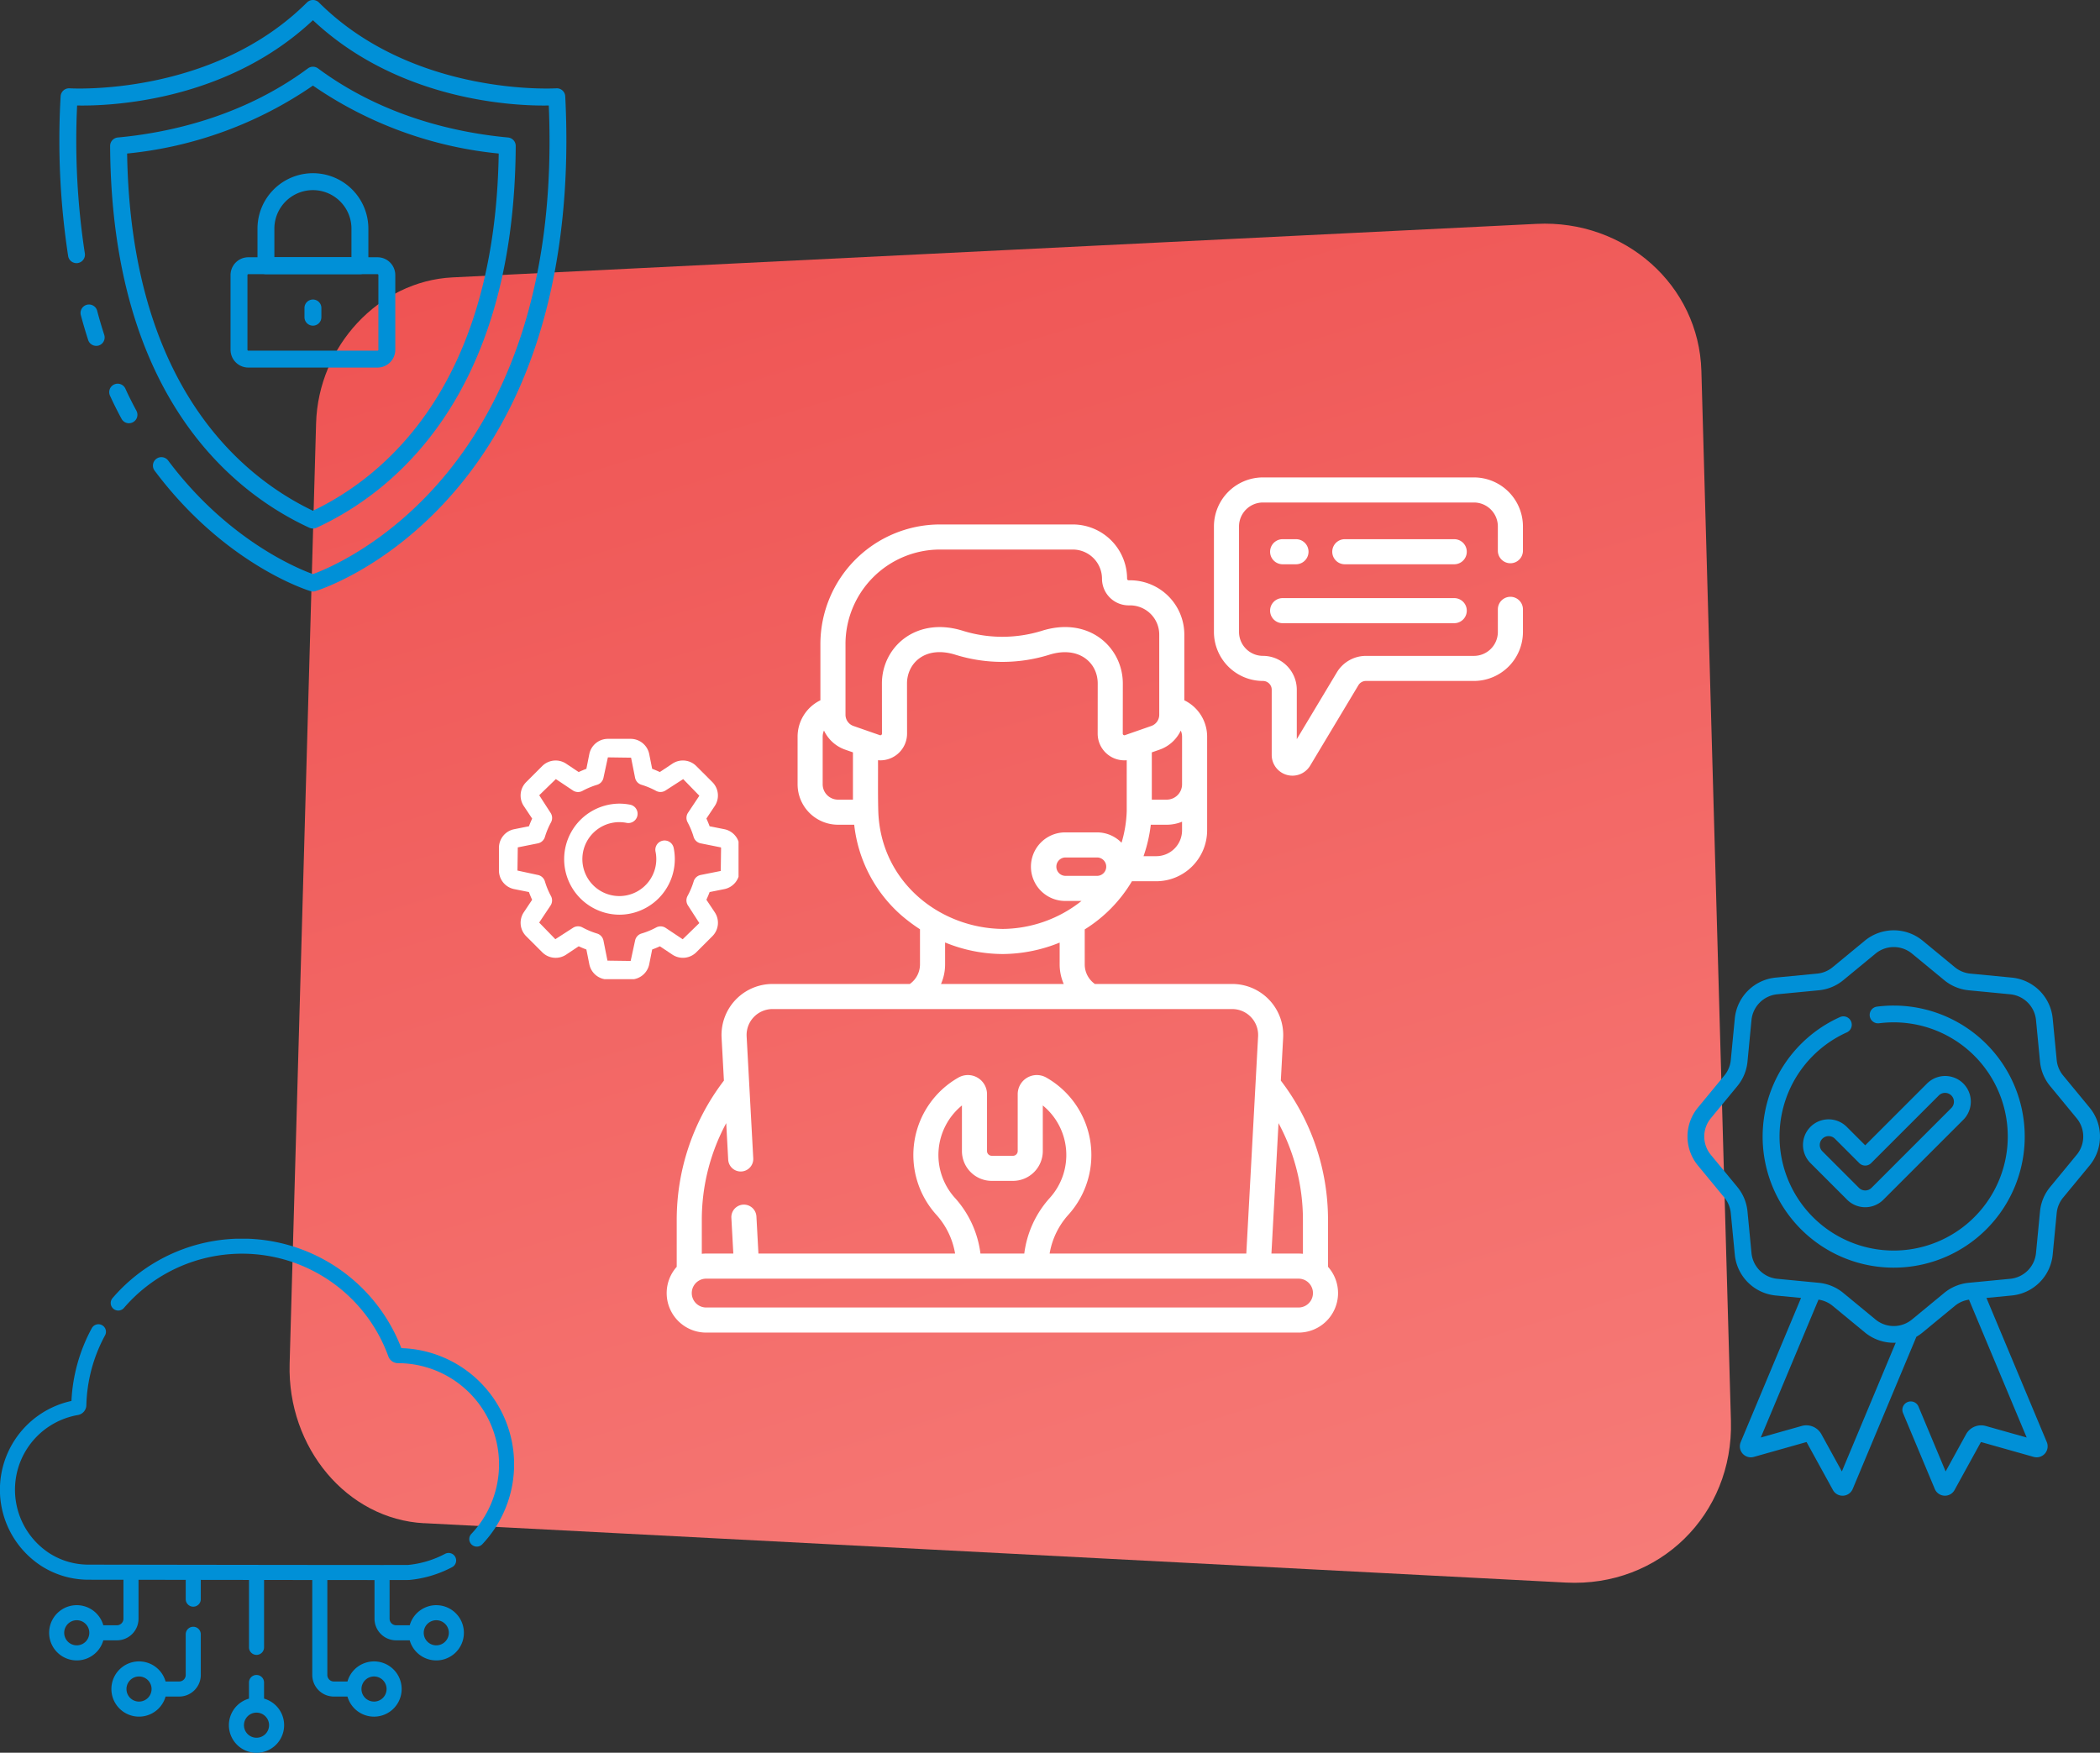 <svg id="illustration-home" xmlns="http://www.w3.org/2000/svg" xmlns:xlink="http://www.w3.org/1999/xlink" width="645.461" height="538.746" viewBox="0 0 645.461 538.746">
  <rect x="0" y="0" width="645.461" height="538.746" fill="#333333" stroke="none"/>
  <defs>
    <linearGradient id="linear-gradient" x1="0.857" y1="1.646" x2="-0.217" y2="-1.77" gradientUnits="objectBoundingBox">
      <stop offset="0" stop-color="#fa908b"/>
      <stop offset="1" stop-color="#e31519"/>
    </linearGradient>
    <clipPath id="clip-path">
      <rect id="Rectangle_1701" data-name="Rectangle 1701" width="126.787" height="173.792" fill="#0090d7"/>
    </clipPath>
    <clipPath id="clip-path-2">
      <rect id="Rectangle_1705" data-name="Rectangle 1705" width="155.84" height="181.808" fill="#0090d7"/>
    </clipPath>
    <clipPath id="clip-path-3">
      <rect id="Rectangle_1706" data-name="Rectangle 1706" width="158" height="158" fill="#0090d7"/>
    </clipPath>
    <clipPath id="clip-path-4">
      <rect id="Rectangle_1702" data-name="Rectangle 1702" width="263.183" height="262.86" fill="#fff"/>
    </clipPath>
    <clipPath id="clip-path-5">
      <rect id="Rectangle_1707" data-name="Rectangle 1707" width="74" height="74" transform="translate(-0.312 -0.081)" fill="#fff"/>
    </clipPath>
  </defs>
  <path id="Tracé_2191" data-name="Tracé 2191" d="M384.307,983.084l350.934,18.258c28.655,1.491,51.522-20.853,50.709-49.721L776.869,628.9c-.736-26.371-23.564-46.527-50.651-45.19L392.981,600.164c-22.6,1.123-41.241,21.143-41.9,44.881l-8.132,289.092c-.716,25.751,17.658,47.727,41.338,48.966Z" transform="translate(-253.929 -514.898)" fill="url(#linear-gradient)"/>
  <g id="Groupe_2035" data-name="Groupe 2035" transform="translate(-246.326 430.954)">
    <g id="Groupe_2034" data-name="Groupe 2034" transform="translate(765 -145)">
      <g id="Groupe_2019" data-name="Groupe 2019" clip-path="url(#clip-path)">
        <path id="Tracé_2192" data-name="Tracé 2192" d="M123.606,54.516l-8.16-9.9a8.755,8.755,0,0,1-1.969-4.754l-1.23-12.77A13.981,13.981,0,0,0,99.693,14.538l-12.77-1.229a8.776,8.776,0,0,1-4.755-1.969l-9.9-8.161a13.982,13.982,0,0,0-17.753,0l-9.9,8.161a8.768,8.768,0,0,1-4.755,1.969l-12.77,1.229A13.982,13.982,0,0,0,14.538,27.092l-1.229,12.77a8.775,8.775,0,0,1-1.969,4.754l-8.161,9.9a13.981,13.981,0,0,0,0,17.753l8.161,9.9a8.776,8.776,0,0,1,1.969,4.755l1.229,12.77a13.982,13.982,0,0,0,12.554,12.554L34.9,113,16.352,157.315a3.378,3.378,0,0,0,4.035,4.551l16.09-4.543a.146.146,0,0,1,.17.068L44.7,172.042a3.347,3.347,0,0,0,2.953,1.749c.058,0,.117,0,.176,0a3.363,3.363,0,0,0,2.946-2.068l19.58-46.792a13.917,13.917,0,0,0,1.91-1.321l9.9-8.16a8.753,8.753,0,0,1,4.353-1.916l17.734,42.375-12.55-3.543a5.281,5.281,0,0,0-6.083,2.544L79.34,166.333l-8.326-19.9a2.577,2.577,0,1,0-4.754,1.989l9.752,23.306a3.357,3.357,0,0,0,2.941,2.055c.06,0,.118.005.176.005a3.349,3.349,0,0,0,2.953-1.75l8.056-14.649a.15.15,0,0,1,.17-.07l16.088,4.543a3.378,3.378,0,0,0,4.036-4.553L91.887,113l7.806-.752a13.979,13.979,0,0,0,12.554-12.553l1.23-12.771a8.752,8.752,0,0,1,1.969-4.753l8.16-9.9a13.978,13.978,0,0,0,0-17.753M47.446,166.333,41.161,154.9a5.28,5.28,0,0,0-6.083-2.542L22.53,155.9l17.733-42.374a8.765,8.765,0,0,1,4.354,1.914l9.9,8.161a13.929,13.929,0,0,0,8.877,3.18c.2,0,.4-.005.607-.015ZM119.63,68.991l-8.16,9.9a13.9,13.9,0,0,0-3.124,7.538L107.117,99.2a8.816,8.816,0,0,1-7.917,7.917L87.983,108.2c-.044,0-.089.007-.133.013l-1.42.136a13.9,13.9,0,0,0-7.539,3.123l-9.9,8.16a8.815,8.815,0,0,1-11.2,0l-9.9-8.16a13.9,13.9,0,0,0-7.539-3.123l-1.427-.138c-.04-.005-.078-.008-.118-.011l-11.225-1.082A8.816,8.816,0,0,1,19.67,99.2L18.441,86.43a13.9,13.9,0,0,0-3.124-7.539l-8.16-9.9a8.816,8.816,0,0,1,0-11.2l8.16-9.9a13.9,13.9,0,0,0,3.124-7.539l1.229-12.77a8.817,8.817,0,0,1,7.917-7.917l12.77-1.229A13.9,13.9,0,0,0,47.9,15.317l9.9-8.16a8.814,8.814,0,0,1,11.2,0l9.9,8.16a13.891,13.891,0,0,0,7.539,3.122L99.2,19.668a8.817,8.817,0,0,1,7.917,7.917l1.229,12.77a13.9,13.9,0,0,0,3.124,7.539l8.16,9.9a8.82,8.82,0,0,1,0,11.2" transform="translate(0 0)" fill="#0090d7"/>
        <path id="Tracé_2193" data-name="Tracé 2193" d="M108.415,68.155a40.632,40.632,0,0,0-5.15.326,2.577,2.577,0,0,0,.654,5.113,35.544,35.544,0,0,1,4.5-.285A35.074,35.074,0,1,1,94.05,76.372a2.577,2.577,0,0,0-2.111-4.7,40.279,40.279,0,1,0,16.476-3.515" transform="translate(-45.021 -45.021)" fill="#0090d7"/>
        <path id="Tracé_2194" data-name="Tracé 2194" d="M106.874,147.566a7.89,7.89,0,0,0,0,11.144l11.256,11.257a7.884,7.884,0,0,0,11.146,0L153.846,145.4A7.881,7.881,0,0,0,142.7,134.249l-19,19-5.684-5.683a7.89,7.89,0,0,0-11.144,0M123.7,159.471a2.576,2.576,0,0,0,1.822-.756l20.821-20.821a2.727,2.727,0,0,1,3.856,3.856l-24.571,24.572a2.728,2.728,0,0,1-3.856,0l-11.257-11.256a2.727,2.727,0,0,1,3.856-3.857l7.506,7.506a2.577,2.577,0,0,0,1.823.756" transform="translate(-69.075 -87.158)" fill="#0090d7"/>
      </g>
    </g>
  </g>
  <g id="Groupe_2037" data-name="Groupe 2037" transform="translate(18.246)">
    <g id="Groupe_2036" data-name="Groupe 2036" clip-path="url(#clip-path-2)">
      <path id="Tracé_2210" data-name="Tracé 2210" d="M46.972,326.493a2.6,2.6,0,0,1-2.291-1.371c-1.4-2.6-2.512-4.834-3.5-7.013a2.6,2.6,0,1,1,4.727-2.156c.943,2.078,2.011,4.2,3.353,6.706a2.6,2.6,0,0,1-2.286,3.826Z" transform="translate(-25.573 -196.397)" fill="#0090d7"/>
      <path id="Tracé_2211" data-name="Tracé 2211" d="M77.94,181.808a2.551,2.551,0,0,1-.753-.112c-1.07-.324-26.412-8.267-47.975-37.113a2.6,2.6,0,0,1,4.156-3.117c18.462,24.7,40.256,33.453,44.573,35,8.052-2.914,77.244-31.4,72.486-144.042-10.038.195-45.814-1.158-72.486-26.214C51.271,31.263,15.521,32.619,5.457,32.424A228.265,228.265,0,0,0,7.812,77.765a2.6,2.6,0,1,1-5.13.821A235.531,235.531,0,0,1,.389,29.606a2.6,2.6,0,0,1,2.728-2.459l.041,0c.431.029,43.91,2.571,72.948-26.391a2.6,2.6,0,0,1,3.668,0c29.035,28.96,72.519,26.412,72.948,26.391a2.6,2.6,0,0,1,2.766,2.416l0,.038c1.862,36.079-2.823,86.776-35.734,123.416-19.791,22.051-40.2,28.417-41.063,28.677A2.564,2.564,0,0,1,77.94,181.808Z" transform="translate(0)" fill="#0090d7"/>
      <path id="Tracé_2212" data-name="Tracé 2212" d="M22.2,262.237a2.6,2.6,0,0,1-2.47-1.795c-.779-2.413-1.535-4.953-2.223-7.532a2.6,2.6,0,1,1,5.02-1.335c.662,2.5,1.384,4.935,2.143,7.272A2.6,2.6,0,0,1,23,262.123h0A2.555,2.555,0,0,1,22.2,262.237Z" transform="translate(-10.877 -155.93)" fill="#0090d7"/>
      <path id="Tracé_2213" data-name="Tracé 2213" d="M103.9,196.589a2.6,2.6,0,0,1-1.086-.239c-22.674-10.454-60.8-39.6-61.25-117.359a2.6,2.6,0,0,1,2.358-2.6c15.519-1.436,38.256-6.291,58.44-21.243a2.6,2.6,0,0,1,3.094,0c20.165,14.953,42.9,19.807,58.418,21.243a2.6,2.6,0,0,1,2.358,2.6C165.8,156.749,127.686,185.9,105,196.353a2.6,2.6,0,0,1-1.1.236M46.79,81.321c1.151,71.883,35.684,99.552,57.112,109.8,21.438-10.254,55.967-37.921,57.1-109.8a121.665,121.665,0,0,1-57.1-20.88A121.723,121.723,0,0,1,46.79,81.321" transform="translate(-25.963 -34.128)" fill="#0090d7"/>
      <path id="Tracé_2214" data-name="Tracé 2214" d="M185.342,244.555H145.629a5.472,5.472,0,0,1-5.467-5.454V216.122a5.475,5.475,0,0,1,5.467-5.47h39.713a5.475,5.475,0,0,1,5.454,5.47V239.1a5.473,5.473,0,0,1-5.454,5.454m-39.713-28.708a.275.275,0,0,0-.273.275V239.1a.26.26,0,0,0,.259.26h39.726a.26.26,0,0,0,.26-.26V216.122a.275.275,0,0,0-.26-.275Z" transform="translate(-87.546 -131.575)" fill="#0090d7"/>
      <path id="Tracé_2215" data-name="Tracé 2215" d="M193.71,172.86H164.823a2.6,2.6,0,0,1-2.6-2.6V158.871a17.041,17.041,0,0,1,34.082,0v11.392a2.6,2.6,0,0,1-2.6,2.6m-26.29-5.195h23.692v-8.794a11.846,11.846,0,1,0-23.692,0Z" transform="translate(-101.328 -88.588)" fill="#0090d7"/>
      <path id="Tracé_2216" data-name="Tracé 2216" d="M203.3,253.106a2.6,2.6,0,0,1-2.6-2.6V247.56a2.6,2.6,0,0,1,5.195,0v2.948a2.6,2.6,0,0,1-2.6,2.6" transform="translate(-125.361 -153.006)" fill="#0090d7"/>
    </g>
  </g>
  <g id="Groupe_2039" data-name="Groupe 2039" transform="translate(-0.026 380.72)">
    <g id="Groupe_2038" data-name="Groupe 2038" transform="translate(0.026 0.026)" clip-path="url(#clip-path-3)">
      <path id="Tracé_2217" data-name="Tracé 2217" d="M199.682,33.666a52.453,52.453,0,0,0-88.749-15.407,2.315,2.315,0,1,0,3.509,3.02A47.824,47.824,0,0,1,195.687,36.2a3.17,3.17,0,0,0,2.979,2.08h0a31.1,31.1,0,0,1,22.542,52.467,2.315,2.315,0,1,0,3.363,3.182,35.73,35.73,0,0,0-24.893-60.266Z" transform="translate(-76.324 -0.021)" fill="#0090d7"/>
      <path id="Tracé_2218" data-name="Tracé 2218" d="M238.8,441.769v-4.954a2.315,2.315,0,0,0-4.63,0v4.954a8.489,8.489,0,1,0,4.63,0m-2.315,12.024a3.858,3.858,0,1,1,3.858-3.858,3.863,3.863,0,0,1-3.858,3.858" transform="translate(-157.643 -300.401)" fill="#0090d7"/>
      <path id="Tracé_2219" data-name="Tracé 2219" d="M136.157,386.5a2.315,2.315,0,0,0-2.315,2.315v12.5a2.009,2.009,0,0,1-2.006,2.006h-4.182a8.489,8.489,0,1,0,0,4.63h4.182a6.644,6.644,0,0,0,6.637-6.637v-12.5a2.315,2.315,0,0,0-2.315-2.315m-16.669,23a3.858,3.858,0,1,1,3.858-3.858,3.863,3.863,0,0,1-3.858,3.858" transform="translate(-76.758 -267.218)" fill="#0090d7"/>
      <path id="Tracé_2220" data-name="Tracé 2220" d="M134.12,171.686a8.5,8.5,0,0,0-8.165,6.174h-4.182a2.009,2.009,0,0,1-2.006-2.006V163.965c3.75,0,5.928-.01,6.06-.023A35.317,35.317,0,0,0,138.988,160a2.315,2.315,0,1,0-2.161-4.095,30.714,30.714,0,0,1-11.372,3.418c-.515.009-3.42.013-8,.013h-.006c-18.373,0-63.7-.067-90.084-.111A22.229,22.229,0,0,1,15.3,155.784a23.3,23.3,0,0,1,8.659-42.541,3.151,3.151,0,0,0,2.606-3.019,47.407,47.407,0,0,1,5.723-21.435,2.315,2.315,0,1,0-4.073-2.2,51.935,51.935,0,0,0-6.232,22.322,27.932,27.932,0,0,0-9.193,50.765,26.849,26.849,0,0,0,14.564,4.185l10.611.017v11.978a2.009,2.009,0,0,1-2.006,2.006H31.779a8.489,8.489,0,1,0,0,4.63h4.182a6.644,6.644,0,0,0,6.637-6.637v-11.97l14.508.022v5.929a2.315,2.315,0,1,0,4.63,0v-5.922l14.817.02v20.718a2.315,2.315,0,1,0,4.63,0V163.939L96,163.955v29.184a6.644,6.644,0,0,0,6.637,6.637h4.182a8.489,8.489,0,1,0,0-4.63h-4.182a2.009,2.009,0,0,1-2.006-2.006V163.96c5.612,0,10.535.007,14.5.007h0v11.887a6.644,6.644,0,0,0,6.637,6.637h4.182a8.488,8.488,0,1,0,8.165-10.8ZM23.614,184.033a3.858,3.858,0,1,1,3.858-3.858,3.863,3.863,0,0,1-3.858,3.858m91.368,9.569a3.858,3.858,0,1,1-3.858,3.858,3.863,3.863,0,0,1,3.858-3.858m19.138-9.569a3.858,3.858,0,1,1,3.858-3.858,3.863,3.863,0,0,1-3.858,3.858" transform="translate(-0.021 -59.041)" fill="#0090d7"/>
    </g>
  </g>
  <g id="icon-home-1" transform="translate(153 146.746)">
    <g id="Groupe_2022" data-name="Groupe 2022" transform="translate(51.913)">
      <g id="Groupe_2021" data-name="Groupe 2021" clip-path="url(#clip-path-4)">
        <path id="Tracé_2195" data-name="Tracé 2195" d="M435.472,36.939H401.833a3.855,3.855,0,1,0,0,7.71h33.638a3.855,3.855,0,1,0,0-7.71" transform="translate(-193.406 -17.951)" fill="#fff"/>
        <path id="Tracé_2196" data-name="Tracé 2196" d="M364.671,44.649h4.1a3.855,3.855,0,0,0,0-7.71h-4.1a3.855,3.855,0,1,0,0,7.71" transform="translate(-175.347 -17.951)" fill="#fff"/>
        <path id="Tracé_2197" data-name="Tracé 2197" d="M364.671,79.881h52.741a3.855,3.855,0,1,0,0-7.71H364.671a3.855,3.855,0,1,0,0,7.71" transform="translate(-175.347 -35.073)" fill="#fff"/>
        <path id="Tracé_2198" data-name="Tracé 2198" d="M203.269,241.788a70.413,70.413,0,0,0-14.506-42.714l.715-13.162a15.679,15.679,0,0,0-15.667-16.539h-42.2a7.354,7.354,0,0,1-3.119-6.007V152.6A43.68,43.68,0,0,0,143,137.8h7.461a15.67,15.67,0,0,0,15.653-15.653V93.358a12.419,12.419,0,0,0-7.01-11.18V61.972a16.7,16.7,0,0,0-16.683-16.683h-.432a.478.478,0,0,1-.477-.477A16.7,16.7,0,0,0,124.83,28.128H84A36.8,36.8,0,0,0,47.246,64.883V82.177a12.419,12.419,0,0,0-7.01,11.18V108a12.439,12.439,0,0,0,12.425,12.425h4.977a43.3,43.3,0,0,0,14.4,27.764,52.872,52.872,0,0,0,5.819,4.369v10.809a7.363,7.363,0,0,1-3.132,6.007H32.543a15.678,15.678,0,0,0-15.666,16.539l.714,13.162A70.412,70.412,0,0,0,3.085,241.788v14.521a12.136,12.136,0,0,0,9.06,20.221H194.208a12.136,12.136,0,0,0,9.06-20.22Zm-7.71,0v10.529a12.2,12.2,0,0,0-1.35-.077h-8.331l2.176-40.089A62.644,62.644,0,0,1,195.558,241.788ZM158.01,91.475a4.691,4.691,0,0,1,.4,1.883V108a4.719,4.719,0,0,1-4.714,4.714h-4.585V98.182l2.376-.828a11.359,11.359,0,0,0,6.527-5.879m-25.739,44.668H122.6a2.828,2.828,0,1,1,0-5.656h9.675a2.828,2.828,0,1,1,0,5.656m18.193-6.051h-3.9a45.377,45.377,0,0,0,2.23-9.667h4.895a12.355,12.355,0,0,0,4.714-.931v2.657a7.951,7.951,0,0,1-7.942,7.942M54.958,64.884A29.078,29.078,0,0,1,84,35.839h40.829a8.983,8.983,0,0,1,8.973,8.973A8.2,8.2,0,0,0,141.991,53h.432a8.983,8.983,0,0,1,8.972,8.973V86.627a3.653,3.653,0,0,1-2.449,3.447l-8.1,2.822a.5.5,0,0,1-.663-.473L140.2,77.1c.047-11.181-10.422-20.932-25.091-16.22a40.979,40.979,0,0,1-23.86,0C76.73,56.216,66.109,65.794,66.156,77.09l.018,15.333a.5.5,0,0,1-.663.472l-8.1-2.822a3.652,3.652,0,0,1-2.449-3.447V64.884ZM47.947,108V93.358a4.693,4.693,0,0,1,.4-1.883,11.359,11.359,0,0,0,6.528,5.879l2.375.827v14.533H52.662A4.719,4.719,0,0,1,47.947,108m17.081,7.972c-.128-5.068-.049-10.448-.071-15.374.237.021.475.032.713.032a8.211,8.211,0,0,0,8.214-8.22l-.018-15.343c-.026-6.26,5.589-11.879,15.021-8.847a48.534,48.534,0,0,0,28.577,0c8.987-2.887,15.049,2.2,15.021,8.86l-.015,15.331A8.208,8.208,0,0,0,141.4,100.6v15.686a38.028,38.028,0,0,1-1.591,9.676,10.5,10.5,0,0,0-7.534-3.184H122.6a10.539,10.539,0,1,0,0,21.077h4.9a39.452,39.452,0,0,1-24.116,8.6C83.916,152.3,65.585,137.922,65.028,115.972Zm20.545,47.394v-6.746a46.992,46.992,0,0,0,17.8,3.547h.087a47.041,47.041,0,0,0,17.326-3.515v6.714a15.042,15.042,0,0,0,1.252,6.007H84.316A15.007,15.007,0,0,0,85.573,163.367ZM18.3,212.151l.609,11.217a3.855,3.855,0,0,0,7.7-.417l-2.033-37.456a7.974,7.974,0,0,1,7.967-8.411H173.811a7.973,7.973,0,0,1,7.967,8.411l-3.623,66.746H117.7a23.677,23.677,0,0,1,5.775-11.939l.111-.123a27.391,27.391,0,0,0-6.907-42.041,5.879,5.879,0,0,0-8.786,5.1v17.492a1.455,1.455,0,0,1-1.454,1.454H99.914a1.456,1.456,0,0,1-1.454-1.454V203.239a5.879,5.879,0,0,0-8.786-5.1,27.39,27.39,0,0,0-6.9,42.054l.1.11a23.674,23.674,0,0,1,5.775,11.939H28.2l-.618-11.4a3.855,3.855,0,0,0-7.7.417l.6,10.98H12.145a12.316,12.316,0,0,0-1.35.077V241.788A62.652,62.652,0,0,1,18.3,212.151ZM96.441,252.24a31.344,31.344,0,0,0-7.833-17.1l-.093-.1a19.664,19.664,0,0,1,2.234-28.324v14.016a9.174,9.174,0,0,0,9.165,9.164h6.526a9.175,9.175,0,0,0,9.165-9.164V206.715a19.666,19.666,0,0,1,2.225,28.335l-.083.093a31.344,31.344,0,0,0-7.834,17.1Zm97.767,16.579H12.145a4.434,4.434,0,1,1,0-8.869H194.208a4.434,4.434,0,1,1,0,8.869" transform="translate(0 -13.669)" fill="#fff"/>
        <path id="Tracé_2199" data-name="Tracé 2199" d="M418.354,26.383a3.855,3.855,0,0,0,3.855-3.855V15.067A15.084,15.084,0,0,0,407.142,0H342.3a15.084,15.084,0,0,0-15.067,15.067V47.5A15.084,15.084,0,0,0,342.3,62.563a2.7,2.7,0,0,1,2.692,2.692V85.31a6.365,6.365,0,0,0,11.824,3.273L371.638,63.87a2.707,2.707,0,0,1,2.309-1.308h33.195A15.084,15.084,0,0,0,422.21,47.5V40.552a3.855,3.855,0,1,0-7.71,0V47.5a7.365,7.365,0,0,1-7.357,7.357h-33.2a10.456,10.456,0,0,0-8.922,5.053L352.7,80.451v-15.2a10.415,10.415,0,0,0-10.4-10.4,7.365,7.365,0,0,1-7.357-7.357V15.067A7.365,7.365,0,0,1,342.3,7.71h64.84a7.365,7.365,0,0,1,7.357,7.356v7.462A3.855,3.855,0,0,0,418.354,26.383Z" transform="translate(-159.027)" fill="#fff"/>
      </g>
    </g>
    <g id="Groupe_2041" data-name="Groupe 2041" transform="translate(0.312 80.312)">
      <g id="Groupe_2040" data-name="Groupe 2040" transform="translate(0 0)" clip-path="url(#clip-path-5)">
        <path id="Tracé_2221" data-name="Tracé 2221" d="M4.674,46.182l4.54.907q.444,1.217.984,2.378L7.632,53.316a5.826,5.826,0,0,0,.725,7.337l4.956,4.953a5.822,5.822,0,0,0,7.334.728l3.869-2.577c.78.367,1.567.7,2.356.99l.907,4.546a5.826,5.826,0,0,0,5.7,4.671h7.007a5.828,5.828,0,0,0,5.7-4.674l.907-4.543q1.216-.444,2.378-.981l3.852,2.569a5.834,5.834,0,0,0,7.331-.731l4.956-4.953a5.827,5.827,0,0,0,.725-7.337l-2.577-3.866c.37-.78.7-1.57.993-2.356l4.543-.91a5.823,5.823,0,0,0,4.668-5.7V33.474a5.827,5.827,0,0,0-4.674-5.7l-4.54-.907c-.3-.814-.623-1.6-.981-2.378l2.563-3.849a5.827,5.827,0,0,0-.725-7.337L60.65,8.352a5.825,5.825,0,0,0-7.334-.728L49.447,10.2c-.78-.367-1.567-.7-2.356-.99l-.907-4.546A5.826,5.826,0,0,0,40.484,0H33.477a5.828,5.828,0,0,0-5.7,4.671l-.907,4.543c-.794.293-1.587.623-2.364.99l-3.863-2.58a5.83,5.83,0,0,0-7.331.731L8.355,13.308a5.827,5.827,0,0,0-.725,7.337l2.58,3.866c-.364.777-.694,1.565-.984,2.356l-4.555.91A5.83,5.83,0,0,0,0,33.477v7.009A5.824,5.824,0,0,0,4.674,46.182ZM5.789,33.358l6.17-1.235a2.848,2.848,0,0,0,2.168-1.974A24.062,24.062,0,0,1,16,25.662a2.841,2.841,0,0,0-.137-2.927l-3.485-5.4,5.112-4.97,5.24,3.5a2.825,2.825,0,0,0,2.933.134,23.672,23.672,0,0,1,4.486-1.872,2.834,2.834,0,0,0,1.977-2.167L33.48,5.689l7.129.1,1.229,6.162a2.844,2.844,0,0,0,1.974,2.168A24.006,24.006,0,0,1,48.3,15.993a2.841,2.841,0,0,0,2.927-.137l5.4-3.482,4.97,5.112L58.115,22.71a2.84,2.84,0,0,0-.134,2.933,23.685,23.685,0,0,1,1.858,4.506,2.841,2.841,0,0,0,2.168,1.971l6.162,1.235.105.123-.1,7.129-6.159,1.232a2.844,2.844,0,0,0-2.168,1.974,23.767,23.767,0,0,1-1.88,4.483,2.846,2.846,0,0,0,.137,2.93l3.485,5.4L56.477,61.6l-5.223-3.485a2.853,2.853,0,0,0-2.93-.136,23.754,23.754,0,0,1-4.509,1.86A2.84,2.84,0,0,0,41.843,62l-1.36,6.27-7.129-.1-1.232-6.162a2.843,2.843,0,0,0-1.974-2.167,24,24,0,0,1-4.486-1.878,2.846,2.846,0,0,0-2.93.137l-5.4,3.482-4.97-5.112,3.485-5.223a2.839,2.839,0,0,0,.134-2.933,23.7,23.7,0,0,1-1.86-4.506,2.84,2.84,0,0,0-2.168-1.972L5.689,40.484Z" transform="translate(0.047 0.047)" fill="#fff"/>
        <path id="Tracé_2222" data-name="Tracé 2222" d="M85.992,103.06A17.086,17.086,0,0,0,103.06,85.992a17.266,17.266,0,0,0-.339-3.411,2.846,2.846,0,1,0-5.578,1.129,11.361,11.361,0,1,1-8.87-8.87A2.846,2.846,0,0,0,89.4,69.262a17.314,17.314,0,0,0-3.411-.339,17.069,17.069,0,0,0,0,34.137Z" transform="translate(-48.962 -48.962)" fill="#fff"/>
      </g>
    </g>
  </g>
</svg>
